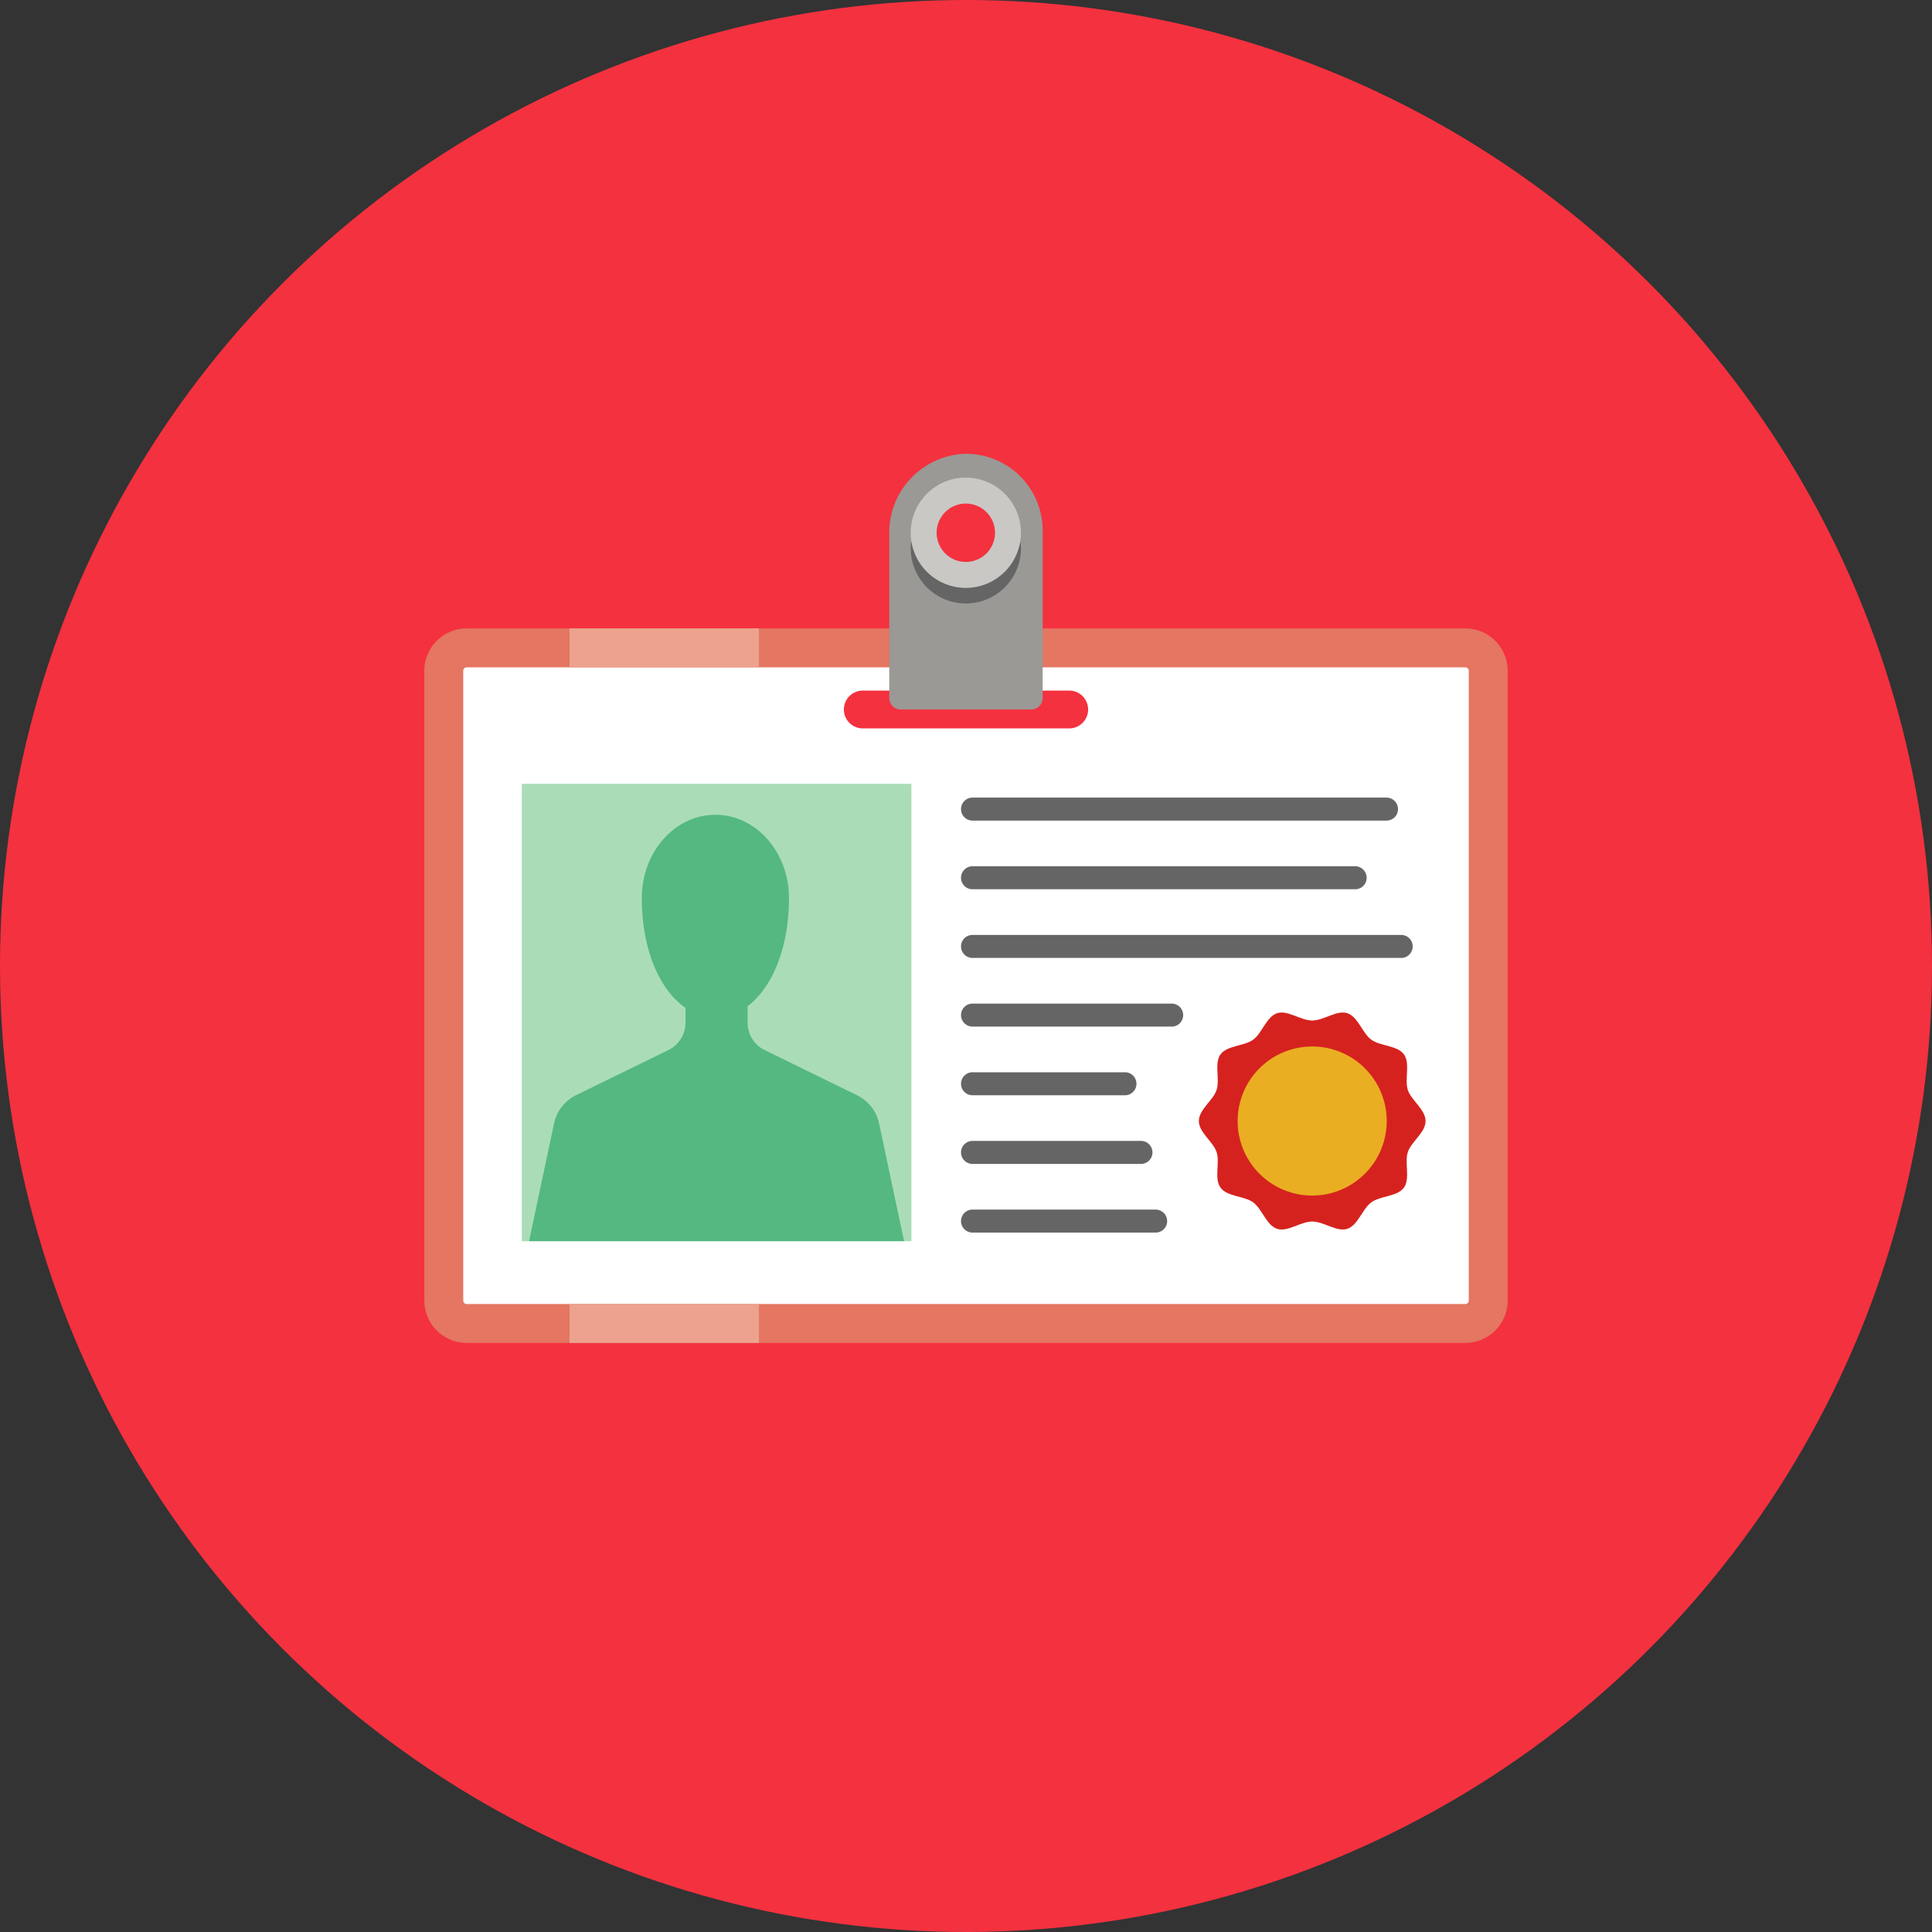 <svg xmlns="http://www.w3.org/2000/svg" width="200" height="200" viewBox="0 0 200 200">
  <rect x="0" y="0" width="200" height="200" fill="#333333" stroke="none"/>
  <g id="Crayons_to_Classrooms-Teachers-Icon-ID" data-name="Crayons to Classrooms-Teachers-Icon-ID" transform="translate(-1177 -1360)">
    <circle id="gettyimages-1223692374-2048x2048" cx="100" cy="100" r="100" transform="translate(1177 1360)" fill="#f4313f"/>
    <g id="Group_1437" data-name="Group 1437" transform="translate(1034.306 1362.33)">
      <g id="Group_1403" data-name="Group 1403" transform="translate(188.634 64.738)">
        <path id="Path_25736" data-name="Path 25736" d="M293.556,56.527H190.185a2.375,2.375,0,0,0-2.374,2.374v65.192a2.375,2.375,0,0,0,2.374,2.374H293.556a2.374,2.374,0,0,0,2.374-2.374V58.9A2.374,2.374,0,0,0,293.556,56.527Zm-41,8.337H231.187a1.958,1.958,0,0,1,0-3.917h21.368a1.958,1.958,0,1,1,0,3.917Z" transform="translate(-187.811 -56.527)" fill="#fff"/>
      </g>
      <g id="Group_1404" data-name="Group 1404" transform="translate(186.62 62.724)">
        <path id="Path_25737" data-name="Path 25737" d="M294.38,129.3H191.009a4.393,4.393,0,0,1-4.389-4.388V59.725a4.393,4.393,0,0,1,4.389-4.389H294.38a4.393,4.393,0,0,1,4.389,4.389v65.192A4.393,4.393,0,0,1,294.38,129.3ZM191.009,59.364a.359.359,0,0,0-.36.36v65.192a.36.36,0,0,0,.36.36H294.38a.36.36,0,0,0,.36-.36V59.725a.359.359,0,0,0-.36-.36Z" transform="translate(-186.62 -55.336)" fill="#e47662"/>
      </g>
      <g id="Group_1405" data-name="Group 1405" transform="translate(234.75 44.647)">
        <path id="Path_25738" data-name="Path 25738" d="M222.78,44.651a8.165,8.165,0,0,0-7.7,8.275V69.911a1.2,1.2,0,0,0,1.2,1.206h13.48a1.2,1.2,0,0,0,1.2-1.206V52.592A7.944,7.944,0,0,0,222.78,44.651Zm.227,12.535a4.364,4.364,0,1,1,4.365-4.365A4.364,4.364,0,0,1,223.006,57.185Z" transform="translate(-215.08 -44.647)" fill="#9a9995"/>
      </g>
      <g id="Group_1410" data-name="Group 1410" transform="translate(266.797 102.487)">
        <g id="Group_1407" data-name="Group 1407">
          <g id="Group_1406" data-name="Group 1406">
            <path id="Path_25739" data-name="Path 25739" d="M257.5,90.08c0,1.194-1.485,2.139-1.835,3.217-.362,1.116.271,2.751-.406,3.682s-2.439.837-3.377,1.52-1.372,2.381-2.489,2.743c-1.077.35-2.432-.758-3.626-.758s-2.55,1.108-3.627.758c-1.116-.362-1.559-2.067-2.489-2.743s-2.694-.583-3.377-1.522-.042-2.564-.406-3.68c-.348-1.077-1.835-2.023-1.835-3.217s1.487-2.139,1.835-3.217c.364-1.118-.271-2.751.406-3.682s2.439-.839,3.377-1.522,1.373-2.379,2.489-2.743c1.077-.35,2.434.758,3.627.758s2.549-1.108,3.626-.758c1.118.364,1.561,2.067,2.489,2.743s2.694.583,3.377,1.522.044,2.564.406,3.682C256.013,87.941,257.5,88.886,257.5,90.08Z" transform="translate(-234.03 -78.849)" fill="#d5221f"/>
          </g>
        </g>
        <g id="Group_1409" data-name="Group 1409" transform="translate(4.018 3.515)">
          <g id="Group_1408" data-name="Group 1408">
            <path id="Path_25740" data-name="Path 25740" d="M251.838,88.644a7.716,7.716,0,1,1-7.715-7.717A7.715,7.715,0,0,1,251.838,88.644Z" transform="translate(-236.406 -80.927)" fill="#eaae22"/>
          </g>
        </g>
      </g>
      <g id="Group_1411" data-name="Group 1411" transform="translate(236.969 53.464)">
        <path id="Path_25741" data-name="Path 25741" d="M222.1,56.539a5.714,5.714,0,0,1-5.708-5.708c0-3.146,2.56,2.357,5.708,2.357s5.706-5.5,5.706-2.357A5.713,5.713,0,0,1,222.1,56.539Z" transform="translate(-216.392 -49.861)" fill="#656565"/>
      </g>
      <g id="Group_1417" data-name="Group 1417" transform="translate(196.711 78.812)">
        <g id="Group_1413" data-name="Group 1413">
          <g id="Group_1412" data-name="Group 1412">
            <rect id="Rectangle_890" data-name="Rectangle 890" width="40.331" height="47.351" fill="#aaddb7"/>
          </g>
        </g>
        <g id="Group_1416" data-name="Group 1416" transform="translate(0.755 3.203)">
          <g id="Group_1414" data-name="Group 1414" transform="translate(11.667)">
            <path id="Path_25742" data-name="Path 25742" d="M215.167,75.363c0,7.26-3.409,12.369-7.617,12.369s-7.619-5.109-7.619-12.369c0-4.761,3.411-8.62,7.619-8.62S215.167,70.6,215.167,75.363Z" transform="translate(-199.932 -66.743)" fill="#55b881"/>
          </g>
          <g id="Group_1415" data-name="Group 1415" transform="translate(0 15.567)">
            <path id="Path_25743" data-name="Path 25743" d="M229.269,92.349a4.257,4.257,0,0,0-2.3-2.941l-9.543-4.664a3.158,3.158,0,0,1-1.771-2.836V76.3l-3.215-.357-3.215.357v5.6a3.161,3.161,0,0,1-1.771,2.836l-9.545,4.664a4.255,4.255,0,0,0-2.295,2.941l-2.586,12.181h38.822Z" transform="translate(-193.033 -75.948)" fill="#55b881"/>
          </g>
        </g>
      </g>
      <g id="Group_1418" data-name="Group 1418" transform="translate(236.969 47.114)">
        <path id="Path_25744" data-name="Path 25744" d="M222.1,57.52a5.707,5.707,0,1,1,5.706-5.708A5.714,5.714,0,0,1,222.1,57.52Zm0-8.728a3.021,3.021,0,1,0,3.02,3.02A3.025,3.025,0,0,0,222.1,48.792Z" transform="translate(-216.392 -46.106)" fill="#c9c8c5"/>
      </g>
      <g id="Group_1421" data-name="Group 1421" transform="translate(201.653 62.724)">
        <g id="Group_1419" data-name="Group 1419" transform="translate(0 69.94)">
          <rect id="Rectangle_891" data-name="Rectangle 891" width="19.605" height="4.028" fill="#eca28e"/>
        </g>
        <g id="Group_1420" data-name="Group 1420">
          <rect id="Rectangle_892" data-name="Rectangle 892" width="19.605" height="4.028" fill="#eca28e"/>
        </g>
      </g>
      <g id="Group_1436" data-name="Group 1436" transform="translate(242.213 80.237)">
        <g id="Group_1423" data-name="Group 1423">
          <g id="Group_1422" data-name="Group 1422">
            <path id="Path_25745" data-name="Path 25745" d="M263.469,68.073H220.684a1.191,1.191,0,1,1,0-2.381h42.786a1.191,1.191,0,1,1,0,2.381Z" transform="translate(-219.493 -65.692)" fill="#656565"/>
          </g>
        </g>
        <g id="Group_1425" data-name="Group 1425" transform="translate(0 7.108)">
          <g id="Group_1424" data-name="Group 1424">
            <path id="Path_25746" data-name="Path 25746" d="M260.293,72.276h-39.61a1.191,1.191,0,1,1,0-2.381h39.61a1.191,1.191,0,0,1,0,2.381Z" transform="translate(-219.493 -69.895)" fill="#656565"/>
          </g>
        </g>
        <g id="Group_1427" data-name="Group 1427" transform="translate(0 14.217)">
          <g id="Group_1426" data-name="Group 1426">
            <path id="Path_25747" data-name="Path 25747" d="M265.057,76.48H220.684a1.191,1.191,0,1,1,0-2.381h44.374a1.191,1.191,0,0,1,0,2.381Z" transform="translate(-219.493 -74.099)" fill="#656565"/>
          </g>
        </g>
        <g id="Group_1429" data-name="Group 1429" transform="translate(0 21.325)">
          <g id="Group_1428" data-name="Group 1428">
            <path id="Path_25748" data-name="Path 25748" d="M241.229,80.683H220.684a1.191,1.191,0,1,1,0-2.381h20.546a1.191,1.191,0,1,1,0,2.381Z" transform="translate(-219.493 -78.302)" fill="#656565"/>
          </g>
        </g>
        <g id="Group_1431" data-name="Group 1431" transform="translate(0 28.433)">
          <g id="Group_1430" data-name="Group 1430">
            <path id="Path_25749" data-name="Path 25749" d="M236.464,82.505a1.191,1.191,0,0,1,0,2.381h-15.78a1.191,1.191,0,1,1,0-2.381h15.78" transform="translate(-219.493 -82.505)" fill="#656565"/>
          </g>
        </g>
        <g id="Group_1433" data-name="Group 1433" transform="translate(0 35.541)">
          <g id="Group_1432" data-name="Group 1432">
            <path id="Path_25750" data-name="Path 25750" d="M238.052,89.089H220.684a1.191,1.191,0,1,1,0-2.381h17.368a1.191,1.191,0,1,1,0,2.381Z" transform="translate(-219.493 -86.708)" fill="#656565"/>
          </g>
        </g>
        <g id="Group_1435" data-name="Group 1435" transform="translate(0 42.649)">
          <g id="Group_1434" data-name="Group 1434">
            <path id="Path_25751" data-name="Path 25751" d="M239.64,93.292H220.684a1.191,1.191,0,1,1,0-2.381H239.64a1.191,1.191,0,0,1,0,2.381Z" transform="translate(-219.493 -90.911)" fill="#656565"/>
          </g>
        </g>
      </g>
    </g>
  </g>
</svg>
